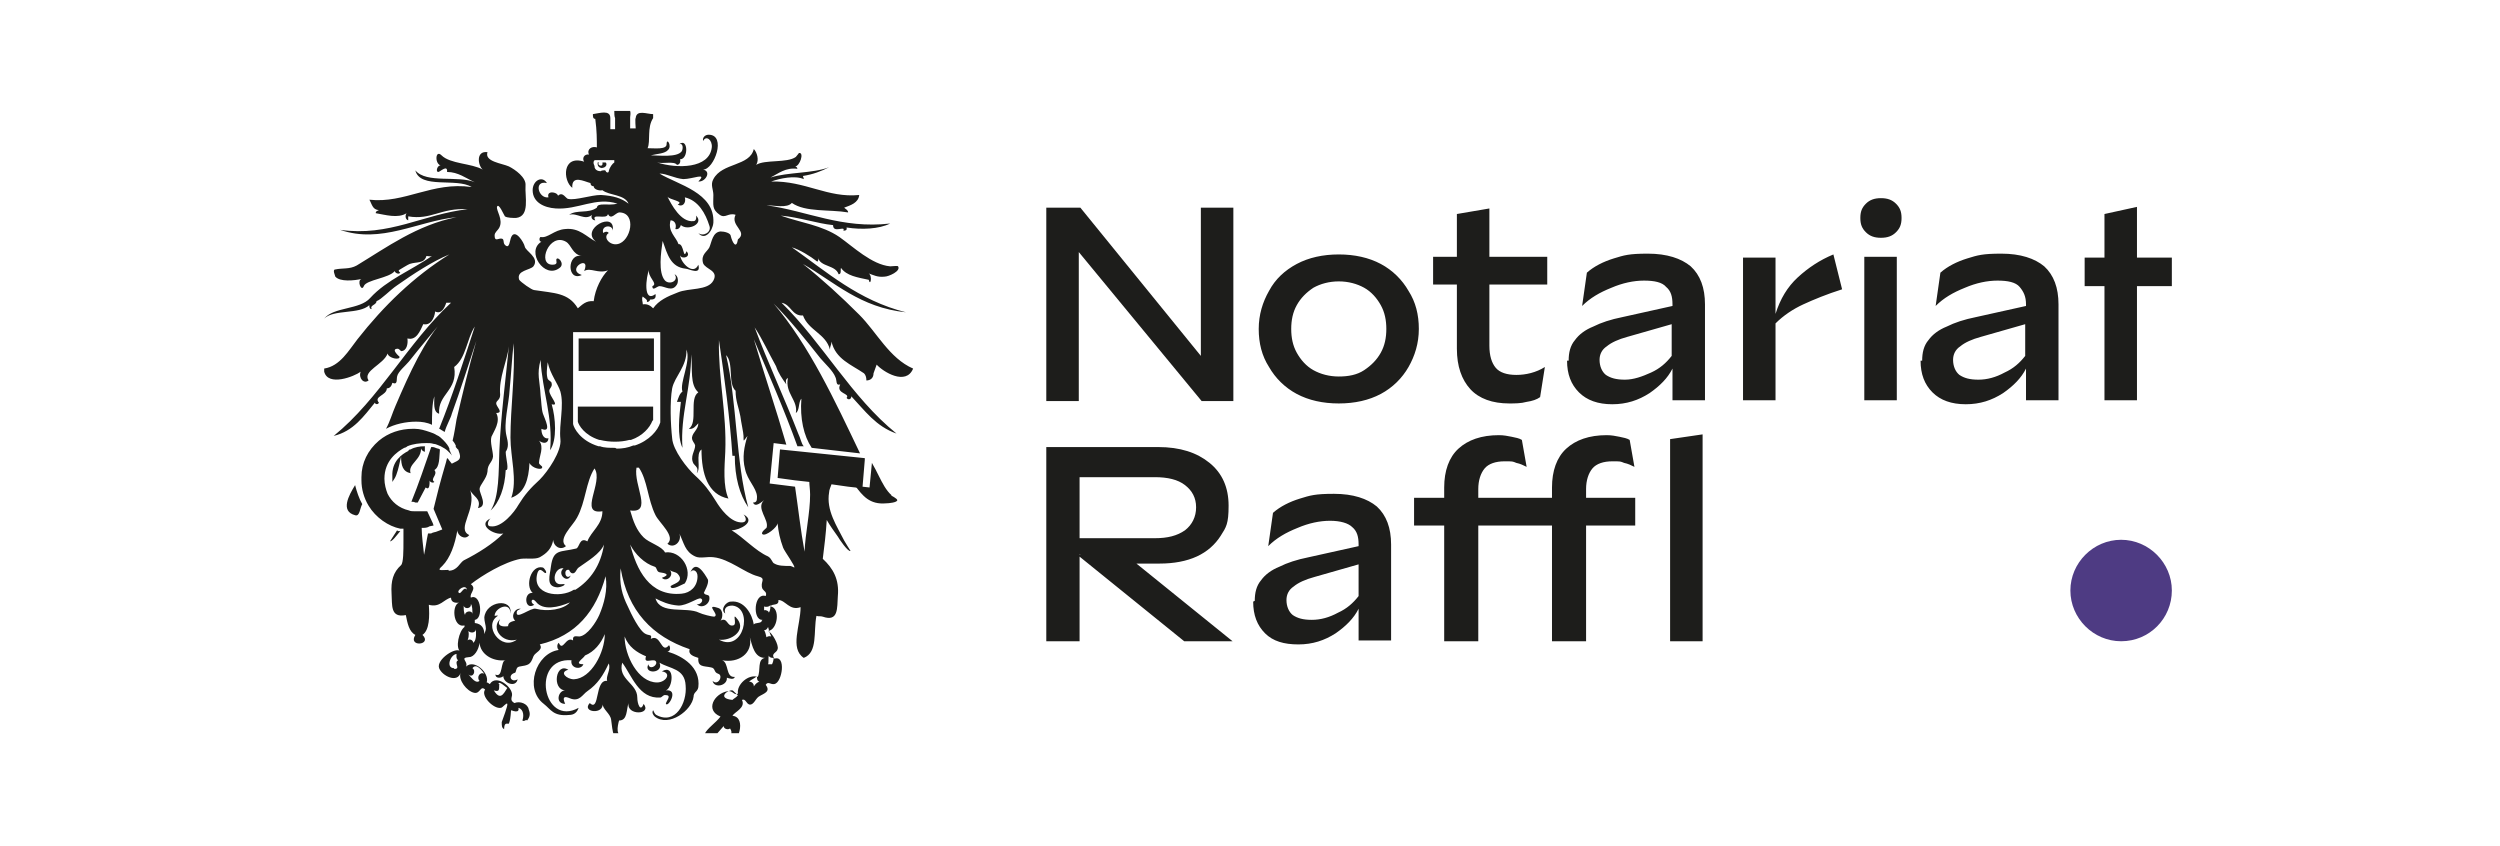 <?xml version="1.0" encoding="UTF-8"?>
<svg id="Ebene_1" xmlns="http://www.w3.org/2000/svg" xmlns:xlink="http://www.w3.org/1999/xlink" version="1.1" viewBox="0 0 315.4 106.7">
  <!-- Generator: Adobe Illustrator 29.1.0, SVG Export Plug-In . SVG Version: 2.1.0 Build 142)  -->
  <defs>
    <style>
      .st0 {
        fill: none;
      }

      .st1 {
        fill: #1d1d1b;
      }

      .st2 {
        clip-path: url(#clippath-1);
      }

      .st3 {
        clip-path: url(#clippath-2);
      }

      .st4 {
        fill: #4e3b83;
      }

      .st5 {
        clip-path: url(#clippath);
      }
    </style>
    <clipPath id="clippath">
      <rect class="st0" x="40.7" y="13.8" width="233.3" height="78.7"/>
    </clipPath>
    <clipPath id="clippath-1">
      <rect class="st0" x="40.7" y="13.8" width="233.3" height="78.7"/>
    </clipPath>
    <clipPath id="clippath-2">
      <rect class="st0" x="40.7" y="13.8" width="233.3" height="78.7"/>
    </clipPath>
  </defs>
  <g class="st5">
    <path class="st1" d="M210.7,80.9h4.1v-26.1l-4.1.6v25.5ZM196,80.9h4.1v-14.6h6.2v-3.5h-6.2v-1.1c0-1.1.3-2,.8-2.6s1.4-.9,2.5-.9,1,0,1.5.2c.5.1.9.3,1.3.5l-.6-3.4c-.3-.2-.8-.3-1.3-.4-.5-.1-1-.2-1.6-.2-2.2,0-3.9.6-5.1,1.7-1.2,1.1-1.8,2.8-1.8,4.9v1.3h-3.8v3.5h3.8v14.6ZM182.4,80.9h4.1v-14.6h6.2v-3.5h-6.2v-1.1c0-1.1.3-2,.8-2.6s1.4-.9,2.5-.9,1,0,1.5.2c.5.1.9.3,1.3.5l-.6-3.4c-.3-.2-.8-.3-1.3-.4-.5-.1-1-.2-1.6-.2-2.2,0-3.9.6-5.1,1.7-1.2,1.1-1.8,2.8-1.8,4.9v1.3h-3.8v3.5h3.8v14.6ZM162.3,75.7c0-.7.3-1.3.9-1.7.6-.5,1.5-.9,2.6-1.2l5.6-1.6v4c-.7.9-1.5,1.6-2.6,2.1-1.1.6-2.2.9-3.3.9s-1.8-.2-2.4-.6c-.5-.4-.8-1.1-.8-1.9M158.1,75.9c0,1.7.5,3,1.5,4,1,1,2.4,1.4,4.2,1.4s3.3-.5,4.7-1.4c1.3-.9,2.3-1.9,2.9-3.1v4h4.1v-12.1c0-2.1-.6-3.7-1.8-4.8-1.2-1-3-1.6-5.4-1.6s-3,.2-4.3.6c-1.3.4-2.5,1-3.4,1.8l-.6,4.2c1-1,2.2-1.7,3.7-2.3,1.4-.6,2.8-.9,4.1-.9s2.3.3,2.8.8c.6.5.8,1.2.8,2.2v.2l-6.3,1.4c-1.5.3-2.7.7-3.7,1.2-1,.4-1.8,1-2.3,1.7-.6.7-.8,1.6-.8,2.6M136.2,80.9h-4.2v-24.5h14.1c2.8,0,4.9.7,6.5,2,1.6,1.3,2.4,3.1,2.4,5.4s-.3,2.7-1,3.8c-.7,1.1-1.7,2-3,2.6-1.3.6-2.9.9-4.7.9h-8.2l-2.5-1.6v-1.6h10.1c1.6,0,2.8-.3,3.8-1,.9-.7,1.4-1.7,1.4-2.9s-.5-2.1-1.4-2.8c-.9-.7-2.2-1-3.8-1h-9.5v20.8ZM149.4,80.9l-13.6-11,7.2.9,12.5,10.1h-6.1Z"/>
    <path class="st1" d="M265.5,50.5h4.1v-14.4h4.4v-3.6h-4.4v-6.4l-4.1.9v5.5h-2.5v3.6h2.5v14.4ZM246.4,45.4c0-.7.3-1.3.9-1.7.6-.5,1.5-.9,2.6-1.2l5.6-1.6v4c-.7.9-1.5,1.6-2.6,2.1-1.1.6-2.2.9-3.3.9s-1.8-.2-2.4-.6c-.5-.4-.8-1.1-.8-1.9M242.3,45.5c0,1.7.5,3,1.5,4,1,1,2.4,1.5,4.2,1.5s3.3-.5,4.7-1.4c1.3-.9,2.3-1.9,2.9-3.1v4h4.1v-12.1c0-2.1-.6-3.7-1.8-4.8-1.2-1-3-1.6-5.4-1.6s-3,.2-4.3.6c-1.3.4-2.5,1-3.4,1.8l-.6,4.2c1-1,2.2-1.7,3.7-2.3,1.4-.6,2.8-.9,4.1-.9s2.3.2,2.8.8.8,1.2.8,2.2v.2l-6.3,1.4c-1.5.3-2.7.7-3.7,1.2-1,.4-1.8,1-2.3,1.7-.6.7-.8,1.6-.8,2.6M237.3,30c.8,0,1.4-.2,1.9-.7.5-.5.7-1,.7-1.8s-.2-1.3-.7-1.8c-.5-.5-1.1-.7-1.9-.7s-1.4.2-1.9.7c-.5.5-.7,1-.7,1.8s.2,1.3.7,1.8c.5.5,1.1.7,1.9.7M235.2,50.5h4.1v-18.1h-4.1v18.1ZM219.9,50.5h4.1v-9.7c1-1,2.2-1.8,3.5-2.4,1.3-.6,3-1.3,4.9-1.9l-1.1-4.4c-1.7.7-3.2,1.7-4.5,2.9-1.3,1.2-2.2,2.7-2.8,4.6v-7.1h-4.1v18.1ZM201.8,45.4c0-.7.3-1.3.9-1.7.6-.5,1.5-.9,2.6-1.2l5.6-1.6v4c-.7.9-1.5,1.6-2.6,2.1s-2.2.9-3.3.9-1.8-.2-2.4-.6c-.5-.4-.8-1.1-.8-1.9M197.7,45.5c0,1.7.5,3,1.5,4,1,1,2.4,1.5,4.2,1.5s3.3-.5,4.7-1.4c1.3-.9,2.3-1.9,2.9-3.1v4h4.1v-12.1c0-2.1-.6-3.7-1.8-4.8-1.2-1-3-1.6-5.4-1.6s-3,.2-4.3.6c-1.3.4-2.5,1-3.4,1.8l-.6,4.2c1-1,2.2-1.7,3.7-2.3,1.4-.6,2.8-.9,4.1-.9s2.3.2,2.8.8c.6.5.8,1.2.8,2.2v.2l-6.3,1.4c-1.5.3-2.7.7-3.7,1.2-1,.4-1.8,1-2.3,1.7-.6.7-.8,1.6-.8,2.6M190.3,50.9c.8,0,1.6,0,2.3-.2.7-.1,1.3-.3,1.7-.6l.6-3.8c-1.1.7-2.4,1-3.6,1s-2.1-.3-2.6-.9c-.5-.6-.8-1.5-.8-2.8v-7.7h7.3v-3.5h-7.3v-6.1l-4.1.7v5.4h-3v3.5h3v8.1c0,2.2.6,3.9,1.7,5.1,1.1,1.2,2.8,1.8,4.9,1.8M168.9,47.5c-1.2,0-2.3-.3-3.2-.8-.9-.5-1.6-1.3-2.1-2.2-.5-.9-.7-1.9-.7-3s.2-2.1.7-3,1.2-1.6,2.1-2.2c.9-.5,2-.8,3.2-.8s2.3.3,3.2.8c.9.5,1.6,1.3,2.1,2.2s.7,1.9.7,3-.2,2.1-.7,3c-.5.9-1.2,1.6-2.1,2.2s-2,.8-3.2.8M168.9,50.9c2,0,3.8-.4,5.3-1.2,1.5-.8,2.7-2,3.5-3.4.8-1.4,1.3-3,1.3-4.8s-.4-3.4-1.3-4.8c-.8-1.4-2-2.6-3.5-3.4-1.5-.8-3.3-1.2-5.3-1.2s-3.8.4-5.3,1.2c-1.5.8-2.7,1.9-3.5,3.4-.8,1.4-1.3,3-1.3,4.8s.4,3.4,1.3,4.8c.8,1.4,2,2.6,3.5,3.4,1.5.8,3.3,1.2,5.3,1.2"/>
  </g>
  <polygon class="st1" points="132 50.6 136.1 50.6 136.1 31.8 151.6 50.6 155.6 50.6 155.6 26.2 151.5 26.2 151.5 44.9 136.3 26.2 132 26.2 132 50.6"/>
  <g class="st2">
    <path class="st4" d="M267.6,80.9c3.6,0,6.4-2.9,6.4-6.4s-2.9-6.4-6.4-6.4-6.4,2.9-6.4,6.4,2.9,6.4,6.4,6.4"/>
    <path class="st1" d="M75.8,21.2c.8,0,.8-.6.6-.7h-.4s.1.4-.2.4-.4-.3-.2-.4h-.2c0,.1-.1.6.5.7"/>
  </g>
  <rect class="st1" x="73" y="42.6" width="9.5" height="4.1" transform="translate(0 .1) rotate(0)"/>
  <g class="st3">
    <path class="st1" d="M82.4,53v-1.7s-9.5,0-9.5,0v1.7c0,0,0,.1,0,.2.1.4.8,1.7,2.7,2.3,0,0,0,0,.1,0,1.2.3,2.6.3,3.7,0,0,0,.1,0,.2,0,1.5-.5,2.4-1.6,2.7-2.4"/>
    <path class="st1" d="M112.5,62.5c-.7-.6-1.2-1.6-1.6-2.4-.3-.6-.6-1.2-.9-1.7l-.3,3.1-1.8-.2c.9,1.2,1.8,2.4,3.9,2.2.3,0,1.4-.1,1.4-.4,0-.2-.8-.6-.8-.6"/>
    <path class="st1" d="M53,56.3c.1.3.2.6.6.7,0-.2,0-.5,0-.7-.6,0-1.3.1-1.8.4-.1,0-.2,0-.3.2-.8.4-2.1,1.3-2,3.2,0,.3,0,.5,0,.7.2-.3.4-.6.5-.9.3-.8.4-1.5.6-2.3,0,1.1.2,1.9,1.2,2.1-.4-1.2,1.5-1.7,1.3-3.3"/>
    <path class="st1" d="M55.3,56.6s0,0,0,0c-.2,0-.5-.2-.7-.2,0,0-.1,0-.2,0-.8,2.3-1.6,4.7-2.5,6.9.2,0,.3,0,.5.1,0,0,.2,0,.3,0,.3-.6.7-1.3,1-1.9.5.4.5-.4.5-.9,0,.2.4.4.6.2-.6-.4.5-.9,0-1.5.7-.4.6-1.6.7-2.6"/>
    <path class="st1" d="M44.8,65c.6.2.6-.9.9-1.4-.4-.7-.7-1.6-.9-2.4-.8,1.3-1.9,3.3,0,3.8"/>
    <path class="st1" d="M50.1,66.9c-.3.5-.6.9-.9,1.4.3,0,.8-.7,1.3-1.3-.1,0-.2,0-.3,0"/>
    <path class="st1" d="M95.5,62.8c0,.4-.1.6-.5.6.3.7,1.1-.1,1.4-.3-1.1,1,.7,2.5.3,3.5,0,0-.8.6-.5.8.4.3,1.9-.9,1.9-1.4.1,1.1.3,2,.7,3.1.2.5,1.6,2.4,1.4,2.5,0,0-.4-.2-.5-.2-.8,0-1.5,0-2-.3-.3-.1-.3-.6-.8-.9-1.6-.7-3.1-2.4-4.6-3.3,1,0,3.2-1.1,1.5-2,.3.3.6,1.1-.4,1-1.3-.1-2.5-1.7-3.1-2.7-.8-1.3-1.5-2.2-2.6-3.2-1-.9-2.8-3.2-2.9-4.7-.2-1.8-.3-4.6,0-6.3.3-1.5,1.9-2.8,1.8-4.9.6,1.5-.9,4.2-.5,5.3-.4.3-.5.8-.7,1.3.2,0,.4,0,.5,0-.2,1.7-.5,4.3.2,5.8-.3-4.1,1.1-7.6,1.1-11.8.2,1.9-.2,3.8.9,4.8-1.2.8,0,3.8-1.2,4.6.6.1.9-.4,1.2-.7,0,.8-.7,1.1-.8,1.8,0,.5.3.6.4,1,0,.7-.7,1.4-.2,2.3.2.3.7.5.4,1.2.6-.6-.2-2.4.6-3,0,3.1.8,5.7,3.4,6.2-.7-1.6-.5-3.9-.4-5.9.2-4.8-.9-9.3-.8-14.1.7,4.7,1.4,10,1.7,14.6.1,0,.2,0,.3,0,0,2.7.6,4.9,1.7,6.5-1.6-5.7-1.4-13.3-2.8-19.2,1,1,.2,3.6,1.2,4.5,0,1.3.4,2.1.6,3.2.1.8.4,2.1.4,2.5,0,.9,0,.6.5,0-.4,1.3-.7,2.7-.3,4.2.3,1.4,1.4,2.3,1.5,3.4M97,77.3c0-.2-.4-.4-.6-.3,0-.1,0-.3,0-.5.1.1.7.1.8-.2,0,.3,0,.7-.2,1M97.3,80.3c-.2-.1-.5,0-.6.1-.1-.3-.1-.6-.3-.9.3,0,.4-.2.5-.4.1.4.2.8.4,1.2M97.6,83c0,.3-.1.6-.2.8-.1,0-.4,0-.5,0,.1-.2,0-.8.1-1.1,0,.2.3.3.5.3M96.1,78.3c0,.4-.9.2-1,.5-.2-1.3-1.2-3.1-2.9-2.9-.6,0-1.4,1-.7,1.5-.2-.6.1-1,.9-1,2.7.3,1.4,6-1.7,4.3,1.5.2,3.4-1.1,2.4-2.5-.9-1.2,0,.6-.6.7-.8.2-.7-1.1-1.6-.6.3-.3.4-1.4-.3-1.6-1.8-.6.3.9-.5,1.1-.3,0-1.5-.3-1.9-.5-1.6-.8-4.9.3-5.5-1.8.8.4,1.6.8,2.9.9,1.1,0,2.4-1,2.8-.9.5.2-.1.9-.5.7.6.7,1.7,0,1.6-.8,0-.5-.5-.2-.7-.6,0-.1.7-1.2.5-1.7-.4-.7-1.5-2.6-2.2-.9.3-.5.9-.2.9.5,0,1.3-.9,2.1-2,2.2-4.1.4-5.7-3.1-6.5-6.2.6,1.2,1.8,2.4,3.1,2.8.3.1.2.6.6.7.8.1,1.4.3.3.7.6.6,1.6-.3,1-1,.3.3.7.2,1,.5,1,1.1-.9,1.3-.9,1.6.1.6,1.7-.4,1.8-.4,1.1-1.7-.5-4.2-2.5-3.9-.4-.8-2-1.2-2.7-1.9-.9-.9-1.3-2-1.7-3.4,2.9.4.4-3.2.8-5.4.1,0,.2,0,.3,0,1.1,1.6,1.1,4,2.1,6,.5,1,2.6,2.7,1.5,3.6.8.7,1.9-.3,1.5-1.3.6,1.2.7,2.3,2,2.9.6.3,1.5,0,2.3.1,2,.2,4,2,5.6,2.4,1.2.3.2.7.6,1.6.2.3.6.4.4.9-1.5-.5-1.7,3.1-.4,3M77.6,56.5c-.7,0-1.4,0-1.9-.2,0,0-.1,0-.2,0-2.3-.7-3.1-2.3-3.2-2.8,0-.1,0-.2,0-.3h0c0,0,0-11.3,0-11.3h11s0,11.4,0,11.4c-.3,1-1.4,2.3-3.2,2.9h-.2c-.7.3-1.4.4-2.1.4M72.4,74.4c-1.7,1.1-5.4.7-4.6-2.1.3-.9.8,0,1,0,.3,0-.1-.6-.3-.7-1.5-.4-2.3,2.3-1.3,3.2-1.2-.1-1,2.3.2,1.5-.6-.3-.3-1,.2-.4.9,1.2,2.9.7,4.3.1-.8.9-2.8,1.2-4.3.8-.6-.2-2.6,1.5-2.4.4,0-.2.3-.3.5-.4-.8-.1-1.3,1-.7,1.5-.4.1-.9.2-.9.7-.7.1-1.5,0-1-.9-1.2,1.1.2,3.1,2.1,2.6-2,1.5-4.3-1.8-2.4-3,0-.1-.3,0-.4,0,0-1,2-1.9,2-.3.3-2-3.1-1.6-3.3.5,0,.5.2,1,.2,1.4,0,.2-.1.4-.2.7,0-.7-.3-1.3-1.2-1.4,0,0,0-.2,0-.4,1.1-.1.8-3.4-.5-2.8-.2-.6.8-1.1,0-1.7,1.4-1.1,4.2-2.8,6.3-3.2.9-.1,1.8.1,2.4-.2.9-.5,1.5-1.1,1.7-2.2,0,.8.9,1.4,1.6.8-1.1-.9.9-2.6,1.4-3.6,1.1-2,1.1-4.5,2.2-6.2,1.2,1.7-2.1,5.9,1,5.4,0,1.7-1.4,2.5-1.9,3.8-1-.6-1,.8-1.4.9-2,.5-2.9,0-3.2,2.3-.1,1-.7,2.5.8,2.6.6,0,1.4-.5.6-.4-1.5.2-1-2.2.2-2-.9.7.5,2,.9.9-.7.7-1-.9-.2-.7,0,0,.1.3.3.4.5.2.6-.5.9-.7,1.1-.8,2.7-1.7,3.2-2.9-.4,2.6-1.7,4.5-3.6,5.7M59.7,81.1c0-.4-.6-.6-.8-.2.2-.2.3-.8.2-1.3.2.3,1,.3.9-.3.1.5.1,1.4-.2,1.7M58.7,77.6c-.2-.2-.2-.8-.2-1.2.1.5,1,.4.9-.2.2.2.2.8.2,1.3,0-.6-1.1-.4-.9.2M57.9,74.8c-.4-.3.9-1.2,1-.4-.4-.5-.7.6-1,.4M56.6,71.9c-.9,0-1.6.2-.8-.5,1-1,1.6-2.7,1.9-4.5,0,.7,1,1.3,1.5.6-1.7-.8,1-3.2.1-5.7.3.8,1.5,1.1,1,2.3,1.3-.2.2-1.8.2-2.4,0-.5.9-1.3,1-2.2,0-1,.6-1.1.7-1.9,0-.7-.4-1.8-.2-2.5.3-.7,1.2-1.9.6-3,1,0,0-.8,0-1.2,0-.4.5-.4.5-1.1-.2-2.1.9-4.3,1.1-6.1-.4,4.1-1,8.6-1.2,13.1-.1,2.7,0,5.9-1.1,7.6,1.1-1,1.8-2.9,1.9-5.1.5.1,0-1.5,0-2.3.4-.6.3-1.2.1-2-.4-1.6.3-4,.4-5.9.2-2.1.3-4,.5-5.8.2,4-.4,8.1-.4,11.9,0,2.5.9,5.4.1,7.6,1.7-.6,2.2-2.3,2.3-4.4.3.7,1.7,1,1.6.5,0-.1-.4-.3-.4-.5,0-.8.7-2,0-2.8.4.3,1.1.5,1.2-.3-.6.1-.9-.5-.9-1.2,1.4.6.4-1.3.2-1.9-.2-.6-.2-1.6-.3-2.3-.1-2-.5-2.6,0-4.5.2,3.9,1.6,7.3,1.2,11.4.9-1.3.7-4.1.2-5.8,1.1.3-.3-1-.3-1.7,0-.3.4-.5.3-.9,0-.3-.3-.3-.5-.6-.2-.6-.1-1.3,0-2.1.3,1.5,1.3,2.7,1.6,3.7.5,1.8-.2,4.1,0,6,.2,1.5-1.6,4.1-2.6,5.1-1.2,1.1-1.9,1.9-2.7,3.2-.5.9-2.1,2.9-3.5,2.7-.6,0-.3-.8,0-1-1.8.8.5,2.2,1.6,1.9-1.3,1.3-3.2,2.5-5,3.4-.5.3-.8,1.3-1.9,1.3M95.1,86.5c0-.2-.2-.5-.6-.5.3-.3.7-.4,1-.7,0,.3,0,.6.3.7-.3.1-.5.3-.7.6M92.4,88.3c-2-.2-.6-1.3,0-1.2.1,0,.6.6.7.6-.2.3-.5.4-.7.6M59.6,84.3c.5-.7,1.2.3,1.5.7-.6-.3-1,.5-.6.9-.5.4-1-.4-1.4-.8.6.5,1-.5.5-.8M62.9,86.3c0-.5.9.4,1.1.5-.5.8-.9,1.6-1.7.3.9.3.6-.4.7-.8M57.3,84.3c-1.1,0-.5-1.7.3-1.8,0,.1-.1.6.2.8-.6.3.4,1.1-.5,1.1M77.5,20.5c-.2.1-.6.6-.7,1.1,0,.2-.2.2-.3.1-.1,0,0-.3-.4-.2-.1,0-.2,0-.3.1-.8,0-.8-.6-.8-.6.1,0-.2-.3-.1-.6,0-.1.1-.2.2-.2h2.4c0,.1,0,.1,0,.1M110.6,46c.8.9,3.7,2.7,4.6.5h0c-3-1.3-4.6-4.6-6.8-6.8-2.3-2.3-4.6-4.4-7.1-6.4,4,2.3,7.2,5.5,13,6.1-6-1.5-10-5.1-14.4-8.2,1,.3,2.3,1.1,3.2,1.8.1,0,.2-.3.1-.5.3,1.2,2.2.9,2.6,2.1.4,0,.2-.6.3-.8.7,1,2.1,1.2,3.5,1.5.2.9.5-.5,0-.8.6.2,1.1.5,2,.4.5,0,2.1-.7,1.7-1.3,0-.1-.8,0-1,0-2.3-.2-4.7-2.5-6.4-3.7-2.2-1.5-4.9-1.8-7.4-2.7,2.3.2,4.6,1,6.6,1.2,0,1.1,1.6,0,1.3.7.2,0,.5,0,.4-.4,1.9.3,4.1.2,5.5-.5-6.1.7-10.5-1.6-15.6-2.3,1,0,2.6.4,3.2-.3,1.7,1.2,4.8.8,7.1,1.2,0-.3-.3-.4-.5-.6.8-.3,1.8-.6,1.9-1.6-4,.4-6.8-1.8-11.1-1.7,1.1-.4,3-.8,4.1-.3,0-.2-.1-.3-.1-.4,1.3-.2,2.3-.6,3.3-1.1-2.1.8-5.2.6-7.4,1.3,1-.5,1.9-1.3,3.4-1.1,0-.2-.2-.3-.3-.3.6,0,1.2-1.8.5-1.7,0,0-.3.4-.4.5-1.1.8-3.9.3-5,1,.4-.6.1-1.6-.3-2-.5,2.2-4,1.7-5.1,3.8-.4.7,0,1.3,0,2,0,1.3-.2,1.8.8,2.5.7.5,1.1-.3,2,0-.7,1.4,1.6,2.1.3,3.1-.2,1.3-.7.4-.9-.4,0-.4-.8-.6-1.3-.6-1,.1-1.1,1.3-1.4,2-.3.6-1.1.9-.8,2,.3.8,2,.9,1.3,2.2-.7,1.3-3.1.9-4.5,1.5-1.3.5-2.4,1-3.1,2-.3-.3-.7-.6-1.3-.5,0-.3-.2-.7,0-1,0,.1.7.4.5.7.2,0,.4-.1.4-.3.5,0,.8-.1.7-.7-1.6,1.2-1.2-2.2-.8-3.1-.3.9,1.2,1.8.4,2.1,0,.7.6,0,.9,0,.7,0,1.6.8,2.2-.2.2-.3.2-1.1-.3-1.3.6.8-.6,1.4-1.2.8-.9-1-.5-3.6-.3-5,.6,1.7,1,3.3,2.9,3.5.4,0,2,.9,1.6-.5-.6,1.4-2.2-.2-2.3-1.2.2.6,1.5.2.8-.5-.4,1.2-.3-1-1-.9-.3-.9-1.4-1.6-1-3,.5,0,.8.5.6,1.1.4.1.6-.2.7-.5.9.8,3-.2,1.9-1.2.1.3,0,.7-.3.7-1.6.2-2.8-2.1-3.3-3.1.2.4,2.2.6,1.3,1,.6.4,1.1-.2.9-.9,1.7.4,2.6,2,3.1,3.6.3.8-.8,1.4-1.4.9.8,1,1.8-.2,1.9-1.3.2-3.8-4.5-4.8-6.8-6.2.9,0,1.9.6,3,.7,1.2,0,3.1-.9,1.9.3.9.1,1.7-1.3.6-1.5,1.4,0,3-4.4.7-4.4-.4,0-.8.3-.7.8.4-.8,1.2-.1,1.1.8-.3,2.7-4.4,2.7-6.9,1.9.7.2,2.2-.2,2.5.3.3,0,.5-.3.4-.7,1.1,0,1-2.8-.1-1.9.5-.2.5.6.3.9-.6.8-2.9.5-3.9.5.8-.2,1.8-.2,2.2-.7.5-.5-.2-1.6-.2-.7,0,.7-1.5.5-2.4.5.4-.9-.1-2.6.7-3.8,0-.2,0-.3,0-.5-.8,0-2.1-.6-2.2.5-.1,0,0,1.3,0,1.3,0,0-.6,0-.7,0,0,0,0-1.4,0-1.4,0-.2.1-.5,0-.8-.2,0-.5,0-.7,0h-.6c-.2,0-.5,0-.7,0,0,.3,0,.7.1.9v1.4s-.6,0-.6,0v-1.4c0-1.1-1.4-.6-2.2-.5,0,.3,0,.6.3.6.2,1.5.2,2.6.2,3.6-.6-.2-1.3.2-1,.9-.6-.1-.9.5-.6.9-2.8-.9-2.7,2.4-1.5,3.3-.1-1.7,1.5-.8,2.3-.6,0,.3.2.4.4.4,0,.4.7.6,1.1.5.9.7,2.8.5,3.3,1.7-.9-.7-1.9-1-3.5-1.1-1.2,0-3.2.7-4.1.5-.3,0-.7-1-1.3-.4-.1-.5-1.5-.7-1.2.2-1.3.2-1.9-2.2-.2-1.8-.6-1-1.8-.3-1.8.9,0,1.5,1.4,2.2,2.9,2.3,2.8.2,5.1-1.5,7.8-.6-1.2.3-2.5-.2-2.6.5-1.1.8-2.5.2-3.5.9,1-.3,2,.8,2.9,0-.2.3,0,.7.4.7-.6-1,1.5,0,1.6-.8.4.8.9-.1,1.4-.2,2.3,0,1.5,3.7-.2,4-1,.2-1.9-.9-1.1-1.4-.2-.3-.6-.1-.7,0-.3-1,1.2-1.1,1.2-.3.4-2.6-4.2-.2-2.1,1.4-1.2-.6-2.1-1.8-3.9-1.6-1.4.1-2.2,1.2-3.1,1-.2.1-.2.6.1.6-2,1.2.4,4.8,2.3,3.3.7-.5-.2-1.5-.4-1.1-.1.2.3.7-.5.7-2,0-.4-4.1,1.7-2.9.7.4.8,1.6,2,1.8-1.9-.4-1.9,3.3,0,2.4-2.1-.7,1.2-2.7.3-.5.8-.5,1.8.4,3-.1-.8.8-1.6,2.3-1.8,3.9-1-.1-1.5.5-2,.9-1.2-2-3-1.9-5.5-2.3-.3,0-1.7-1-1.9-1.3-.4-1.2,1.4-1.2,1.8-1.7.8-1.1-1-1.9-1.1-2.5-.1-.5-1.2-2.3-1.7-1.2-.2.4-.2,1.6-.8,1-.3-.3,0-.8-.5-.8-.4,0-.8.4-.8-.4,0-.4.4-.6.6-1,.5-1-.4-2.1-.3-2.6.2-.6.9,1.1,1,1.2.3.2,1,.2,1.4.2,1.8-.2,1.1-2.7,1.2-4.1.1-1-1.3-2-2.1-2.4-.9-.4-3.1-.6-2.7-1.8-1.5-.2-1.2,1.7-.6,2.2-1.4-.8-4.1-.7-5.2-1.8-.8-.8-.9,1.2,0,1.3-.5-.2-.8.8-.4.8.2,0,1.2-1,1.1,0,1.4,0,2.4.8,3.5,1.3-2.1-.9-6.1.2-7.5-1.5.6,2.4,5.2.9,7.1,2.1-5-.7-8.4,2.1-12.9,1.6.3.5.4,1.3,1.2,1.3-.1.1-.4.1-.4.4,1.2.2,2.8.7,3.9,0-.2.2-.2.8.2.9,0-.2,0-.3,0-.5,2.9.5,4.1-1.1,7.5-.9-5.5.6-9.9,3.5-16.1,2.6,5.2,1.8,9.8-1.1,14.7-1.6-5,1-8.8,3.8-12.6,6.1-.9.5-1.8.3-2.7.5-.4,0,0,.8,0,.9.6.7,2.4.5,3.3.3-.6.2,0,1.7.3.9.3-.8,3.2-1,3.9-1.9,0,.2.5.5.7.2,0,0-.2-.1-.2-.3,0,0,1.3-.8,1.4-.8.9-.3,1.8,0,2.1-1,.2,0,.5.1.7,0-2.6,1.8-5.7,3-7.8,5.3-1.3,1.5-4.6,1.1-5.8,2.6,1.2-1.2,4.4-.5,5.7-1.7,0,.2,0,.5.3.5-.3-.5.6-.5.6-1,.6-.2,1.7-1.4,2.6-2,2-1.4,4.4-3,6.6-3.9-4.5,2.8-8.3,6.5-11.6,10.7-1.1,1.4-2.2,3.4-4.2,3.7,0,0,0,.1,0,.2v.2c.5,1.9,3.8.6,4.6,0-.3.8.4,1.6,1,1.1-.8-1.2,1.9-2,2.4-3.4.1.6,1.6.9,1.5.4,0,0-1.2-1-.2-1,.1,0,.3.2.4.3.7,0,.9-.9.8-1.6,1.1.3,1.6-.9,2-1.8.9.2,1.4-.7,1.5-1.6.8.4,1.2-.5,1.4-1.1.2,0,.4,0,.6,0-5.5,5.1-9,12.1-14.8,16.8,2.5-.6,3.8-2.5,5.2-4.2,0,.2.4.3.5,0-.7-.8,1-.9,1-1.8.4,0,.6-.3.7-.7.7.3.5-.4.6-.8.1-.6,1.1-1.4,1.5-1.9,1.5-1.9,3.2-3.9,4.6-5.6-2.7,3-4.5,7-6.3,11.2-.4.9-.7,2-1.2,2.9,1.1-.6,2.5-.9,3.8-.9.7,0,1.4.1,2,.4,0-1.2,0-2.7.3-3.6,0,.7-.2,2,.6,2.2-.2-2.5,2.4-2.9,1.9-5.9,1.5-1.1,1.6-3.6,2.6-5.1-1.4,4.3-2.8,8.7-4.5,12.9,0,0,.1,0,.2.1.2.1.3.2.5.3.2-.8.8-1.8.9-2.3,1.1-3,2.1-6.2,3.1-9.2-.9,3.1-1.7,6.5-2.5,9.9-.1.6-.3,1.9-.5,2.7.2.2.3.4.4.6v.2c.2.2.2.3.3.3.3.8.4,1.2-.2,1.5l-.6.3-.4-.5s0-.1-.2-.2c-.1.4-.2.8-.3,1.1-.5,1.7-1,3.6-1.4,5.3l1.1,2.6-.8.3c0,0-.5.1-.6.2-.1,0-.3,0-.4,0-.2.9-.3,1.8-.5,2.7-.1-1-.3-2.4-.3-3.4.4,0,.7,0,1-.2.1,0,.4-.1.5-.1h0s-.1-.3-.1-.3l-.7-1.5h0c-.1,0-.9,0-1.7,0-.2,0-.4,0-.6-.1-1.3-.3-2.2-1.1-2.7-2.1-.2-.5-.4-1.2-.4-1.9,0-2.3,1.6-3.4,2.5-3.9.1,0,.3-.1.4-.2.7-.3,1.6-.4,2.4-.4.3,0,.6,0,.9.1.3,0,.6.2.9.3.4.2.7.4.9.6,0,0,.1.1.2.2.1.1.3.3.3.4,0-.1-.1-.3-.2-.5,0,0,0-.1-.1-.2v-.2c0,0,0,0,0,0-.1-.3-.4-.7-.8-1.1-.2-.2-.5-.5-.8-.6-.3-.2-.6-.3-.9-.4-.6-.2-1.2-.4-1.9-.4,0,0-.1,0-.2,0-1.6,0-3.1.5-4.3,1.5-1.4,1.2-2.2,2.8-2.2,4.6,0,.1,0,.3,0,.4,0,1.1.3,2.2.9,3.2.9,1.5,2.5,2.6,4,2.9.1,0,.3,0,.4,0,0,0,0,0,0,0,0,.4,0,.9,0,1.5,0,1.3,0,2.8-.3,3.1-1,.9-1.3,2-1.2,3.6.1,1.4-.2,3.1,1.8,2.7.2,1,.4,2.1,1.2,2.5-1,1.6,2.2,1.3.9,0,.9-.6.9-2.4.8-3.8,1.4.4,1.9-.7,2.8-.9,0,.7.7.7,1.2.6-1.2,0-1,3.3.5,2.9,0,0,0,.2,0,.2-.7.5-1.2,2.7-.5,3.1-.5-.7-3.1,1-2.7,2.1.4,1,2.3,1.9,2.7.6-.3.9.8,2.3,1.7,2.5.8.2.8-1,1.4-.4-.6.8,1.1,2.5,2,2.3.2,0,.7-.7.8-.5.1.2-.6,2-.7,2.3,0,.5,0,.7.3.9,0-.1,0-.7.3-.7h.3c.3-.8.2-1.5.3-1.7,0,0,1.1.5.9-.3.7.2.7,1.1.5,1.6.3.2.4-.2.6,0,.4-.5.4-.9.2-1.4-.1-.7-1.1-1.1-1.8-.8-.5-.3-.4-.5-.3-1,.1-1-2-2.7-2.8-1.4-.1,0-.2-.2-.4-.2.4-1.2-1.6-3-2.6-2,.3-.7-.9-1.1.4-1.2.6,0,1.2-.9,1.3-1.8.1,1.4,1.6,2.4,3.3,2.2-.7,0-.3,2.3-1.3,1.8,0,.5.7.5,1,.2,0,.9,1.6,1.5,1.8.4-.8.5-1.3-.5-.4-.8.3,0,.1-.7.6-.8,1.2-.2,1.4-.2,1.8-1.3.2-.5,1.3-.8.8-1.5,4.6-1.1,7.1-4.2,8.3-8.6.3,1.7-.2,3.5-.8,4.9-.4.9-1.5,2.6-2.5,2.7-.4,0-.9-.2-.8.5-.9-.6-1.3,1.5-1.8.3-.3.2-.2.8,0,.9-2.9.4-4.4,4.9-1.9,6.8.9.7,1.2,1.6,3.2,1.4.6,0,1-.3,1.2-.9-4.5,2.5-6.1-6.4-.9-6-.2,1,1.2,1.3,1.5.5-1.3,0,0-.7.2-1.1,1.2-.5,2-1.5,2.5-2.7,0,2.3-1.7,5.6-3.9,5.7-.9,0-1.9-.9-.7-1.2-1.6-1-2.1,2.5-.4,2.6-.9,0-1.3,1.7,0,1.7-.4-.9-.1-1,.6-.7,1.2.5,1.6-.5,2.2-.9,1.3-.9,2-2,2.7-3.5.3.8-.4,1.6-.2,2.2-1.6-.2-.9,4-2.2,2.8-1.1,1.2,1.9,1.5,1.6,0,0,.8,1,1.3,1.1,2.1.2,1.4.2,3.2,1.7,1.8-1.2.5-.9-1-.7-1.7,1.1,0,.9-1.4,1.2-2.2-.3,1.6,3,1.5,1.9.1-.4,1.1-.8,0-.8-.8,0-1.8-2.5-2.3-1.9-4.4,1.2,1.6,2.1,4.6,4.8,4.4.2,0,.4-.4.7-.3.8,0,0,.8,0,1.1.3.5,1.7-1.9,0-1.7.9-.3,1.2-3.4-.5-2.4,1.3.2.5,1.4-.6,1.4-2.4,0-4.1-3.4-4.1-5.8.5,1.3,1.5,2,2.7,2.5-.4,1.2,1.2,0,1.3.8,0,.5-.9.9-1,.2-.7,1.3,2,1.2,1.4-.2,1.3.8,3.2.7,3.3,2.9.2,2.2-1.3,5-3.7,3.7-.2-.1-.3-.4-.4-.6-.2.3,0,.6.2.8,1.8,1.4,4.7-.8,4.9-2.5,0-.6.5-.6.6-1.2.3-2.5-1.9-3.9-3.9-4.5.4,0,.4-.6.2-.8-1,1.2-1-1.5-2.3-.8.2-.6-.2-.4-.6-.6-.8-.3-1.9-2.6-2.3-3.5-.7-1.4-1.1-2.8-.9-4.8.9,5.4,4,8.6,8.7,10.2-.2.7.5.9,1.1,1.1-.1,1.2.7,1,1.6,1.2.6.1.3.6.9.8.7.2,0,1.6-.7.9.2,1,1.9.6,1.8-.4.3.1.9.3,1-.1-1.2.1-.7-1.8-1.6-2.1,2.1.4,3.9-.9,3.5-2.9.3,1.1.6,2.6,1.9,2.6-1,.2-.5,1.6-.9,2.4-1.2-.4-2.7,1-2.5,2.1-.5.3-.6-.4-1.3-.3-1.7.3-2.9,2.4-.9,3.2-.6.8-1.7,1.5-2,2.2.2,0,.2,0,.3.3.2,0,.2,0,.3,0,.1.9,1.4-.9,1.8-1.3,0,.4.6.5.8.3.4.6,0,.8,0,.9-.4,0,0,.8,0,.8.9.5,2.2-3.1.3-3.3.3-.5,1.7-1,1.2-2,.5-.2.5.5,1,.6.5,0,.7-.7,1.1-1,.6-.4,1.6-.6.9-1.5.3-.5.6,0,1.1-.1,1-.2,1.5-3.7,0-3.2-.5-.7.3-.7.4-1.2.2-.5-.7-2.1-1.2-2.3,1.2-.1,1.6-2.9.3-3.1.2-.4,1.1,0,1-.8.9,0,1.4,1.4,2.8.9,0,2.3-1.4,5.2.4,6.4,1.8-.7,1.2-3.3,1.6-5.3.3.1.5,0,.8.1,2,.7,1.8-1.1,1.9-2.6.2-2.1-.6-3.5-1.9-4.7.2-1.6.4-3.2.5-4.9.4.7.9,1.4,1.4,2.1.1.2,1.3,2,1.6,1.8,0,0-.7-1.1-.8-1.3-.9-1.8-2.3-3.8-1.9-6.1,0-.3.2-.7.3-1l2.1.3,1.8.2.3-3.6v-.2s-10.7-1.1-10.7-1.1l-.3,3.6,2.2.3,1.8.2h0c0,.4.1,1,.1,1.6,0,2.3-.6,4.8-.7,7.2-.5-2.7-.8-5.5-1.2-8.2l-3.2-.4.5-5.1,1.6.2c-1.3-4.5-2.8-8.9-4.1-13.3,1.9,4.5,3.8,8.8,5.5,13.5h.8c-.3-.3-.4-1-.7-1.6-1.7-4.4-3.9-9.1-5.5-13.4,1,1.5,1.8,3.3,2.7,4.9.3.9.8,1.6,1.3,2.3-.1-.3-.1-.7.2-.8-.4,1.9,1.3,2.8,1,4.4.5-.3.3-1.4.7-1.8-.2,2.5.3,4.7,1.3,6.2l6.1.7c-3.2-6.7-6.4-13.6-10.9-18.9,2,2,4,4.5,5.9,6.9.6.7,1.6,1.6,1.9,2.4.2.4,0,1.1.6.9-.6,1.2,1.3,1.1.8,1.7.2.3.6.2.6-.2,1.7,1.8,3.1,3.8,5.7,4.7-5.7-4.6-9.3-11.4-14.5-16.5,1.2.2,1.3,1.7,2.7,1.6.7,1.9,2.9,2.3,3.4,4.3,0-.4.2-.6.2-1,.5,2.2,2.5,2.9,4.1,4,.2.2.3.5.3.9.5,0,.9-.3.9-.9"/>
  </g>
</svg>